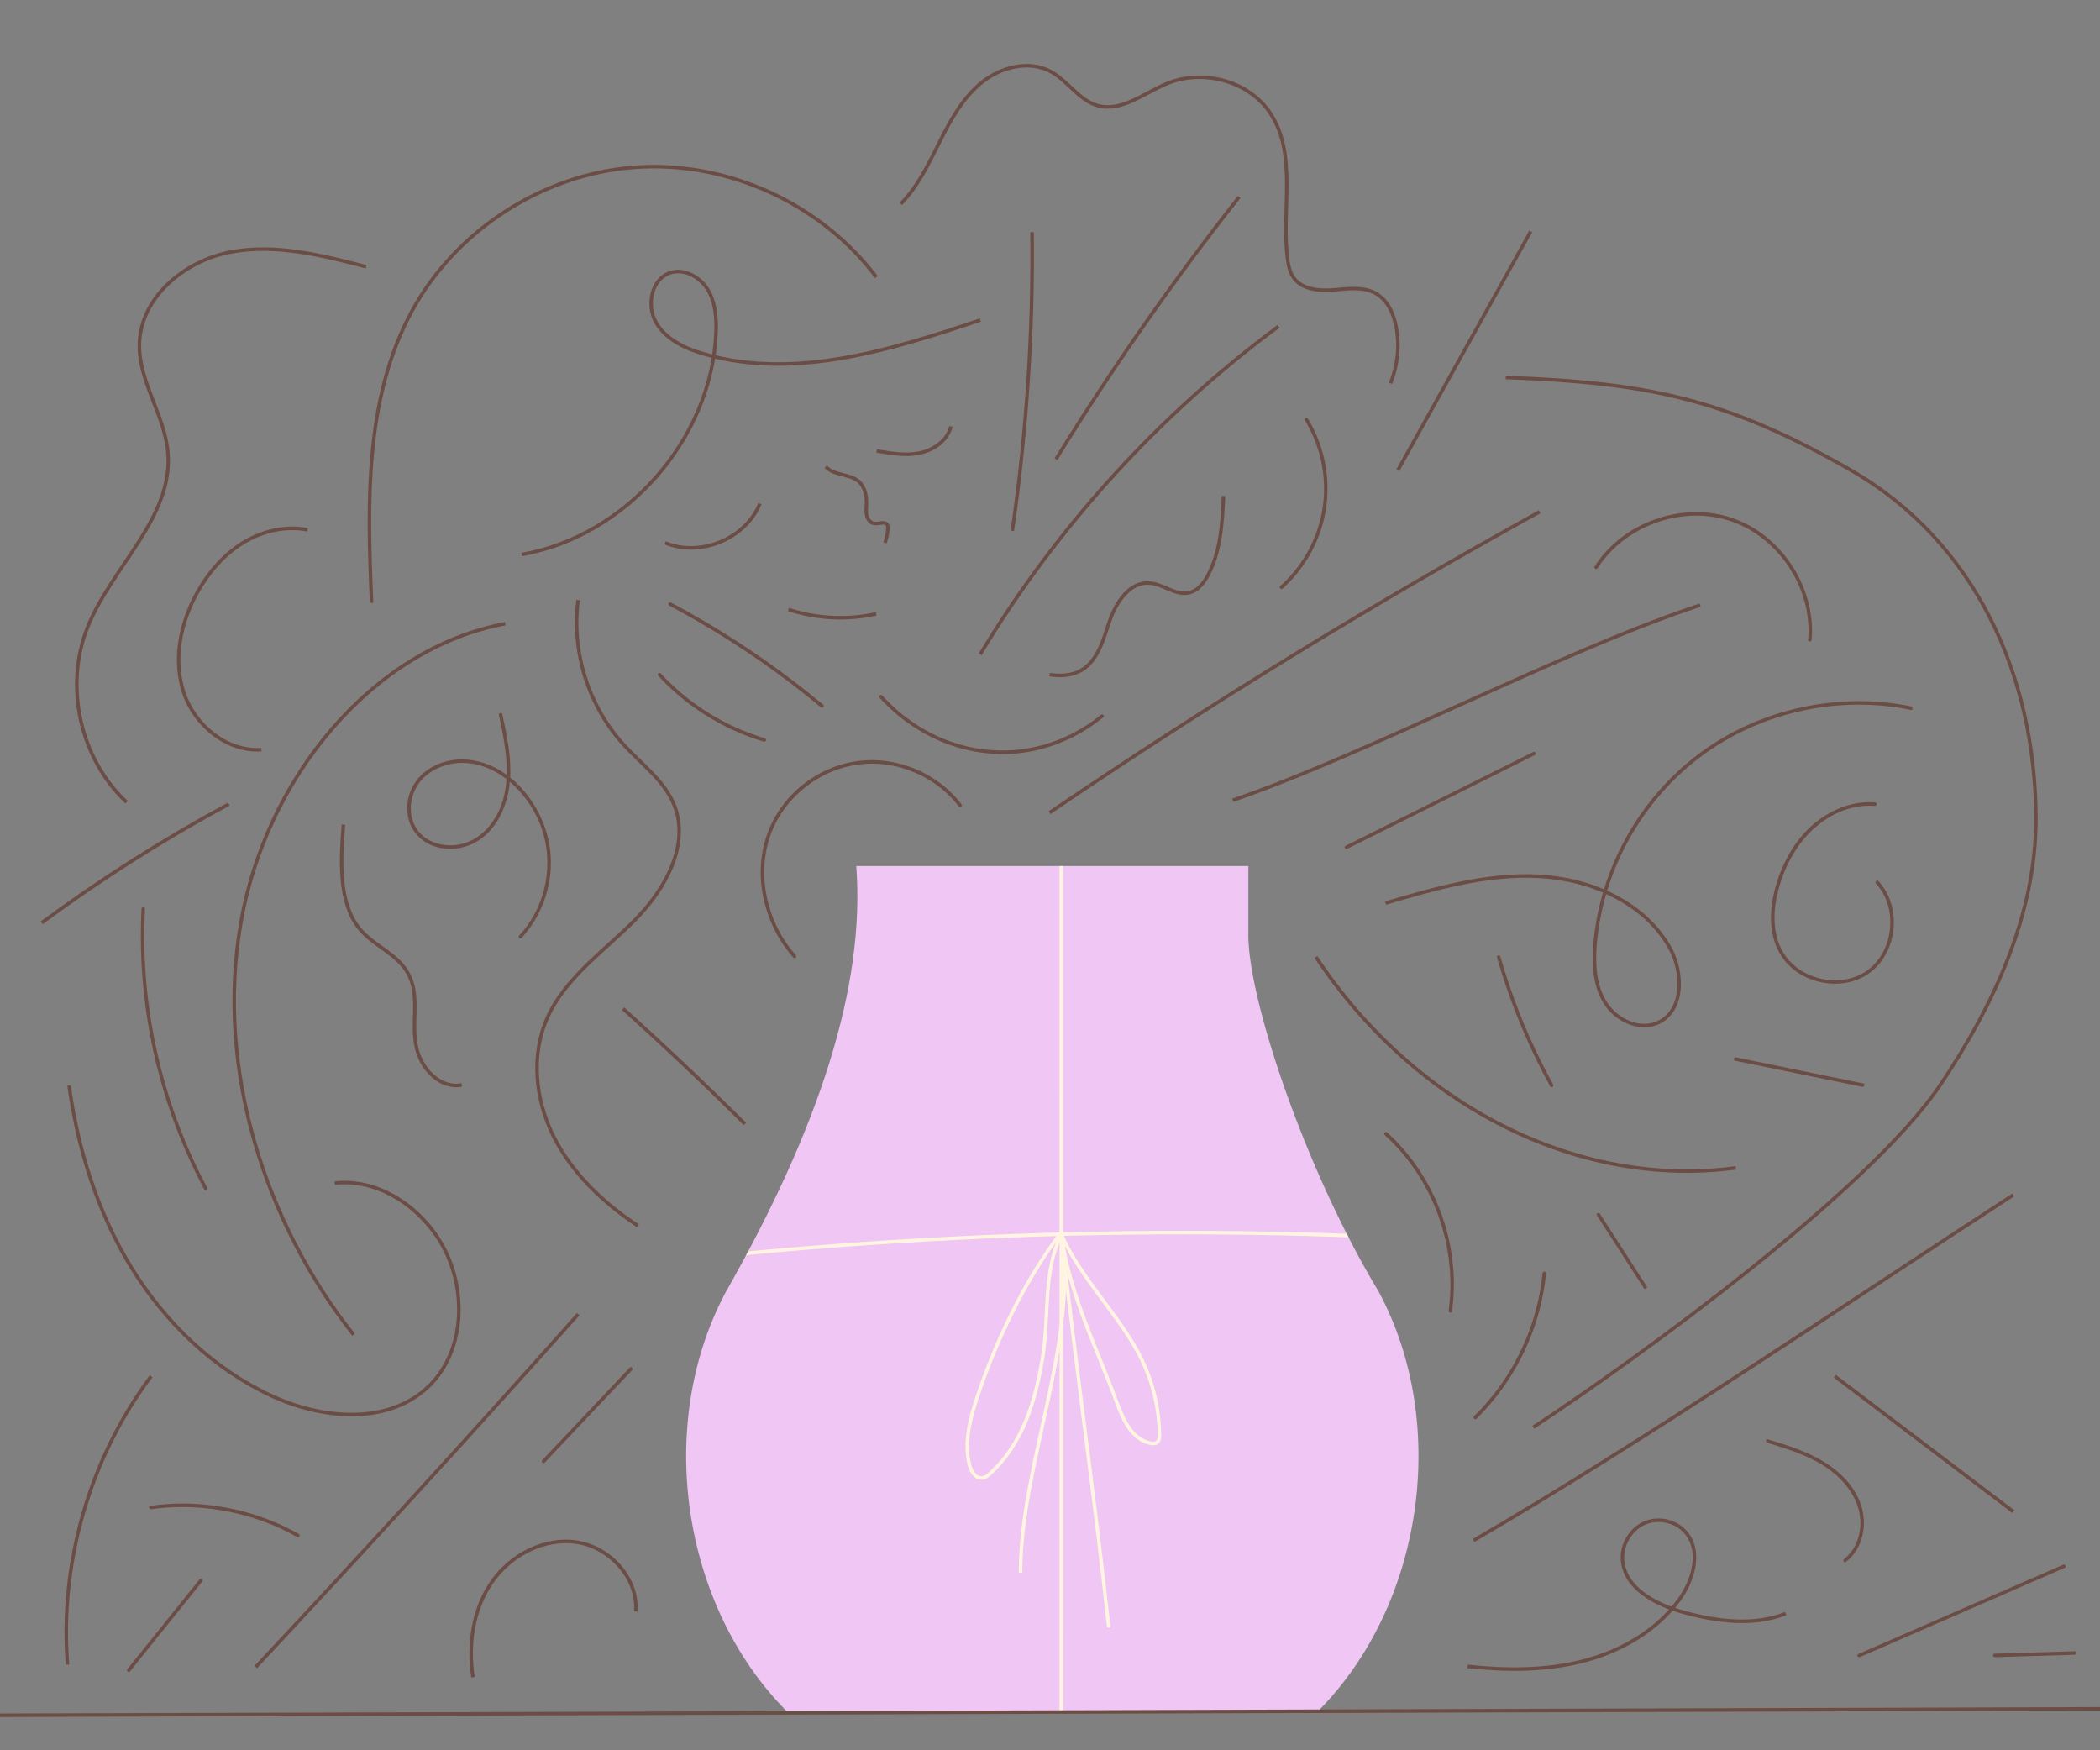<?xml version="1.0" encoding="UTF-8"?>
<svg xmlns="http://www.w3.org/2000/svg" xmlns:xlink="http://www.w3.org/1999/xlink" version="1.1" viewBox="0 0 600 500">
  <rect x="0" y="0" width="600" height="500" fill="#808080" stroke="none"/>
  <defs>
    <style>
      .cls-1, .cls-2, .cls-3 {
        fill: none;
      }

      .cls-2 {
        stroke: #6b4d45;
      }

      .cls-2, .cls-3 {
        stroke-miterlimit: 10;
      }

      .cls-3 {
        stroke: #fff5e0;
      }

      .cls-4 {
        clip-path: url(#clippath-1);
      }

      .cls-5 {
        fill: #f0c6f4;
      }

      .cls-6 {
        fill: #6b4d45;
      }
    </style>
    <clipPath id="clippath-1">
      <path class="cls-1" d="M394,369.16h.01c-21.19-35.07-38.04-85.18-37.33-103.29h0v-18.47h-112.03c2.58,34.38-10.59,74.72-37.33,121.79h0c-20.14,37.67-12.64,89.2,17.26,119.46h152.17c29.91-30.26,37.4-81.83,17.25-119.49Z"/>
    </clipPath>
  </defs>
  <!-- Generator: Adobe Illustrator 28.6.0, SVG Export Plug-In . SVG Version: 1.2.0 Build 709)  -->
  <g>
    <g id="Illustrations">
      <path class="cls-5" d="M394,369.16h.01c-21.19-35.07-38.04-85.18-37.33-103.29h0v-18.47h-112.03c2.58,34.38-10.59,74.72-37.33,121.79h0c-20.14,37.67-12.64,89.2,17.26,119.46h152.17c29.91-30.26,37.4-81.83,17.25-119.49Z"/>
      <g class="cls-4">
        <path class="cls-3" d="M303.23,208.59c0,94.69,0,189.38-.01,284.07"/>
        <path class="cls-3" d="M181.72,361.42c88.15-10.55,177.34-12.14,265.5-4.75"/>
        <path class="cls-3" d="M303.1,352.17c-10.42,13.77-18.52,30.89-23.9,46.94-2.12,6.33-3.83,13.1-2.19,19.49.47,1.84,1.88,3.98,3.87,3.57.74-.15,1.34-.65,1.89-1.14,9.47-8.48,13.14-21.09,15.11-33.15,1.98-12.06,0-24.14,5.35-35.32"/>
        <path class="cls-3" d="M303.22,352.56c2.2,16.85,10.1,32.41,15.99,48.4,1.73,4.69,4.14,10,9.26,11.27.71.18,1.54.24,2.12-.2.64-.48.7-1.36.69-2.12-.08-7.37-1.79-14.7-5-21.38-5.89-12.28-17.74-23.46-23.06-35.97"/>
        <path class="cls-3" d="M303.22,352.56c4.02,36.77,9.56,75.57,13.58,112.34"/>
        <path class="cls-3" d="M303.22,352.56c5,30.55-11.68,65.73-11.64,96.73"/>
      </g>
      <path class="cls-2" d="M149.1,158.4c29.77-5.24,54.05-32.83,55.46-63.03.2-4.29-.07-8.79-2.25-12.49-2.18-3.7-6.75-6.28-10.83-4.95-5.39,1.75-6.87,9.37-4.01,14.26,2.86,4.89,8.47,7.45,13.91,9,25.83,7.38,53.24-1.22,78.71-9.76"/>
      <path class="cls-2" d="M190.04,155.06c10.01,4.22,22.97-1.14,27.08-11.2"/>
      <path class="cls-2" d="M235.94,133.29c2.29,2.65,6.8,1.97,9.43,4.27,1.8,1.58,2.28,4.2,2.19,6.59-.04,1.06-.16,2.14.1,3.18s1,2.03,2.05,2.2c1.34.22,3.14-.75,3.81.42.19.33.19.74.16,1.13-.09,1.36-.37,2.71-.85,3.99"/>
      <path class="cls-2" d="M250.5,128.81c4.06.71,8.23,1.42,12.27.59,4.03-.83,7.95-3.58,8.91-7.59"/>
      <path class="cls-2" d="M225.27,174.11c8.04,2.65,16.81,3.09,25.07,1.24"/>
      <path class="cls-2" d="M165.18,171.43c-1.96,14.87,3.02,30.49,13.28,41.59,5.01,5.42,11.34,10.03,14.12,16.83,4.69,11.47-2.57,24.32-11.36,33.15-8.79,8.83-19.66,16.32-24.77,27.6-4.86,10.73-3.55,23.53,1.73,34.06,5.29,10.53,14.19,18.96,24.1,25.52"/>
      <path class="cls-2" d="M280.06,186.91c21.93-36.39,51.06-68.41,85.22-93.66"/>
      <path class="cls-2" d="M144.36,178.17c-38.21,7.15-68.55,44.35-75.62,85.84-7.08,41.5,6.96,85.3,32.27,117.27"/>
      <path class="cls-2" d="M106.17,172.22c-1.2-28.32-2.05-58.22,11.42-83.16,12.54-23.21,37.37-39.3,63.68-41.26s53.25,10.26,69.1,31.36"/>
      <path class="cls-2" d="M289.23,151.67c4.1-28.24,5.99-56.81,5.64-85.35"/>
      <path class="cls-2" d="M430.2,107.84c40.79,1.45,63.21,6.17,98.62,26.48,35.41,20.31,52.77,58.64,52.87,99.45.07,27.3-11.98,53.29-27.18,75.96-20.25,30.19-86.07,77.99-116.43,98"/>
      <path class="cls-2" d="M546.41,202.38c-20.72-4.4-43.23.46-60.29,13.02-17.06,12.56-28.39,32.61-30.34,53.7-.55,5.92-.3,12.22,2.82,17.28,3.12,5.06,9.87,8.25,15.24,5.71,7.31-3.47,7.19-14.29,3.24-21.35-7.26-12.97-22.66-19.67-37.51-20.42-14.84-.76-29.44,3.47-43.7,7.66"/>
      <path class="cls-2" d="M301.72,131.15c15.99-25.93,33.47-50.95,52.32-74.88"/>
      <path class="cls-2" d="M421.01,440.07c48.7-28.32,106.78-67.9,154.2-98.72"/>
      <path class="cls-2" d="M524.24,393.15c16.99,12.89,33.98,25.77,50.98,38.66"/>
      <path class="cls-2" d="M87.87,151.35c-6.36-1.25-13.1.39-18.6,3.81-5.5,3.42-9.82,8.54-12.96,14.2-4.79,8.63-6.93,19.15-3.8,28.51,3.13,9.36,12.33,16.92,22.18,16.29"/>
      <path class="cls-2" d="M299.87,192.72c3.03.46,6.28.32,8.95-1.17,4.9-2.74,6.41-8.89,8.23-14.2,1.83-5.3,5.69-11.14,11.29-10.8,3.97.24,7.56,3.69,11.43,2.78,2.45-.58,4.17-2.77,5.36-5,3.66-6.85,4.09-14.9,4.45-22.66"/>
      <path class="cls-2" d="M485.75,172.88c-38.24,12.5-95.44,42.71-133.51,55.71"/>
      <path class="cls-2" d="M257.37,58.23c4.92-5,7.98-11.49,11.13-17.77,3.15-6.27,6.64-12.63,12.13-17.01s13.48-6.34,19.64-2.97c4.86,2.65,8.01,8.19,13.34,9.68,6.85,1.92,13.28-3.6,19.86-6.31,10.2-4.2,23.25-.79,29.39,8.37,7.93,11.83,3.17,27.68,5.02,41.79.24,1.86.63,3.77,1.72,5.3,2.38,3.38,7.19,3.84,11.32,3.51s8.57-1.04,12.17,1c3.43,1.94,5.16,5.94,5.86,9.81.96,5.31.37,10.88-1.68,15.87"/>
      <path class="cls-2" d="M439.9,146.19c-48.03,26.51-94.78,55.2-140.03,85.96"/>
      <path class="cls-2" d="M19.72,310.1c2.56,18.28,8.17,36.29,17.83,52.01,9.67,15.72,23.54,29.09,40.32,36.77,14.03,6.42,32.08,8.15,43.7-2,11.45-10.01,12.15-28.71,4.44-41.82-6.23-10.59-18.16-18.47-30.37-17.09"/>
      <path class="cls-2" d="M165.2,375.42c-30.28,33.98-60.99,67.58-92.12,100.79"/>
      <path class="cls-2" d="M98.14,235.56c-.86,10.19-1.35,21.9,4.14,29.18,4.64,6.16,12.74,7.78,15.35,15.73,1.8,5.49.16,11.92,1.15,17.76,1.27,7.49,7.4,12.93,13.16,11.68"/>
      <path class="cls-2" d="M135.14,479.14c-1.44-9.36,0-19.42,5.4-27.21,5.4-7.79,15.09-12.83,24.44-11.34s17.38,10.33,16.68,19.77"/>
      <path class="cls-2" d="M419.29,476.04c10.98,1.16,22.21,1.25,32.91-1.49,10.7-2.74,20.87-8.5,27.44-17.38,4.13-5.59,6.55-13.82,2.18-19.22-2.74-3.38-7.79-4.59-11.8-2.92-4.01,1.68-6.69,6.06-6.45,10.4.45,8.24,9.49,12.97,17.45,15.16,9.55,2.63,19.97,3.98,29.2.37"/>
      <path class="cls-2" d="M375.99,273.38c28.33,42.76,75.11,66.25,119.96,60.24"/>
      <path class="cls-2" d="M437.34,66.12c-12.65,22.73-25.3,45.46-37.95,68.19"/>
      <path class="cls-2" d="M65.37,229.7c-18.58,10.03-36.45,21.37-53.44,33.9"/>
      <line class="cls-2" x1="0" y1="490" x2="600" y2="488.15"/>
      <path class="cls-2" d="M104.62,76.2c-12.78-3.33-26.1-6.69-39.06-4.13s-25.4,12.92-25.73,26.13c-.27,10.75,7.22,20.32,8.14,31.04,1.6,18.61-16.1,32.7-23,50.05-6.68,16.82-2.04,37.51,11.18,49.87"/>
      <path class="cls-2" d="M43.17,393.15c-17.51,23.4-26.17,53.26-23.88,82.4"/>
      <path class="cls-2" d="M178.02,288.16c11.88,10.68,23.49,21.65,34.81,32.92"/>
      <path class="cls-6" d="M395.63,324.24c5.34,4.83,9.68,10.69,12.84,17.16,3.18,6.5,5.15,13.61,5.75,20.83.33,4.04.24,8.12-.32,12.13-.09.63.88.9.96.27,1.01-7.3.58-14.74-1.2-21.89-1.77-7.12-4.87-13.93-9.1-19.92-2.39-3.38-5.14-6.51-8.21-9.29-.48-.43-1.19.27-.71.71h0Z"/>
      <path class="cls-6" d="M440.73,363.75c-1.18,11.94-5.7,23.48-12.85,33.11-2.04,2.74-4.29,5.32-6.73,7.71-.46.45.25,1.16.71.71,8.74-8.57,15.03-19.55,18.09-31.39.86-3.33,1.45-6.72,1.79-10.14.06-.64-.94-.64-1,0h0Z"/>
      <path class="cls-6" d="M535.69,229.2c-9.06-.63-17.41,4.53-22.56,11.71-2.6,3.63-4.49,7.77-5.73,12.05s-1.85,8.99-1.04,13.47c.69,3.83,2.49,7.4,5.43,9.98,2.56,2.24,5.77,3.72,9.11,4.31s6.85.34,10.01-.95,5.83-3.65,7.59-6.62c3.46-5.84,3.56-13.79-.24-19.49-.46-.7-.99-1.35-1.55-1.97-.44-.47-1.14.23-.71.71,4.46,4.85,5.18,12.34,2.64,18.28-1.28,2.98-3.41,5.59-6.21,7.24s-6.06,2.28-9.26,2.08-6.4-1.26-9.08-3.07c-2.93-1.98-5.04-4.85-6.13-8.22-1.33-4.16-1.16-8.66-.24-12.88s2.46-8.17,4.61-11.82c4.31-7.3,11.6-13.12,20.28-13.79,1.03-.08,2.07-.08,3.1,0,.64.04.64-.96,0-1h0Z"/>
      <path class="cls-6" d="M456.46,162.34c6.06-9.49,17.29-15.12,28.46-15.04,5.65.04,11.18,1.62,15.97,4.62s8.83,7.36,11.6,12.34c3.12,5.62,4.67,12.08,4.12,18.5-.05.64.95.64,1,0,1.01-11.85-4.98-23.76-14.58-30.62-4.75-3.39-10.36-5.39-16.19-5.78s-11.54.76-16.77,3.12c-5.87,2.65-11,6.9-14.47,12.34-.35.54.52,1.05.86.5h0Z"/>
      <path class="cls-6" d="M366.47,168.13c5.01-4.48,8.79-10.27,10.91-16.65,2.22-6.67,2.48-13.89.88-20.73-.92-3.93-2.47-7.7-4.56-11.15-.33-.55-1.2-.05-.86.5,3.62,5.97,5.53,12.91,5.46,19.89-.06,6.66-1.99,13.22-5.44,18.91-1.93,3.17-4.31,6.04-7.08,8.51-.48.43.23,1.13.71.71h0Z"/>
      <path class="cls-6" d="M149.03,267.94c7.29-7.91,10.15-19.32,7.25-29.69-2.75-9.87-10.8-19.39-21.33-21.08-4.86-.78-10.05.37-13.85,3.58s-5.47,8.14-4.45,12.86c.96,4.47,4.56,7.66,8.97,8.57s8.93-.23,12.4-3.01c3.84-3.09,6.16-7.77,7.16-12.53,1.25-5.93.47-12.05-.68-17.93-.31-1.57-.64-3.13-.98-4.7-.14-.63-1.1-.36-.96.27,2.2,10.21,4.52,22.2-2.36,31.22-2.66,3.49-6.55,5.8-10.98,5.97-4.11.16-8.39-1.51-10.49-5.2-2.27-3.99-1.57-9.31,1.21-12.87s7.74-5.56,12.38-5.47c10.15.18,18.61,8.74,22.07,17.72,3.66,9.52,2.24,20.36-3.67,28.67-.73,1.02-1.52,1.99-2.37,2.91-.44.47.27,1.18.71.71h0Z"/>
      <path class="cls-6" d="M179.89,390.71c-6.46,6.84-12.92,13.68-19.39,20.51-1.85,1.96-3.7,3.92-5.55,5.87-.44.47.26,1.18.71.71,6.46-6.84,12.92-13.68,19.39-20.51,1.85-1.96,3.7-3.92,5.55-5.87.44-.47-.26-1.18-.71-.71h0Z"/>
      <path class="cls-6" d="M85.38,438.2c-9.96-5.6-21.32-8.6-32.74-8.68-3.24-.03-6.47.2-9.68.64-.63.09-.36,1.05.27.96,11.1-1.52,22.56-.14,33.01,3.88,2.98,1.14,5.86,2.51,8.64,4.07.56.32,1.07-.55.5-.86h0Z"/>
      <path class="cls-6" d="M57.07,451.1c-5.35,6.65-10.69,13.29-16.04,19.94l-4.62,5.74c-.4.5.3,1.21.71.71,5.35-6.65,10.69-13.29,16.04-19.94,1.54-1.91,3.08-3.83,4.62-5.74.4-.5-.3-1.21-.71-.71h0Z"/>
      <path class="cls-6" d="M40.43,259.64c-.55,10.78.06,21.6,1.78,32.26,1.73,10.68,4.58,21.18,8.5,31.26,2.21,5.67,4.75,11.21,7.62,16.58.3.57,1.17.06.86-.5-5.08-9.51-9.13-19.55-12.09-29.92s-4.8-20.89-5.53-31.56c-.41-6.03-.46-12.08-.15-18.12.03-.64-.97-.64-1,0h0Z"/>
      <path class="cls-6" d="M531.43,473.37c15.24-6.64,30.48-13.28,45.72-19.93,4.27-1.86,8.53-3.72,12.8-5.58.59-.26.08-1.12-.5-.86-15.24,6.64-30.48,13.28-45.72,19.93-4.27,1.86-8.53,3.72-12.8,5.58-.59.26-.08,1.12.5.86h0Z"/>
      <path class="cls-6" d="M504.94,412.15c6.73,2.07,13.75,4.21,19.23,8.83,4.66,3.93,8.05,9.62,7.28,15.89-.4,3.26-1.92,6.45-4.56,8.48-.5.39,0,1.26.5.86,4.92-3.79,6.26-10.78,4.27-16.49-2.3-6.58-8.05-11.2-14.17-14.09-3.95-1.87-8.13-3.16-12.3-4.44-.62-.19-.88.78-.27.96h0Z"/>
      <path class="cls-6" d="M569.91,473.4c7.6-.23,15.21-.45,22.81-.68.64-.02.64-1.02,0-1-7.6.23-15.21.45-22.81.68-.64.02-.64,1.02,0,1h0Z"/>
      <path class="cls-6" d="M495.76,303.02c9.42,1.93,18.84,3.86,28.26,5.79,2.68.55,5.36,1.1,8.04,1.65.63.13.9-.84.27-.96-9.42-1.93-18.84-3.86-28.26-5.79-2.68-.55-5.36-1.1-8.04-1.65-.63-.13-.9.84-.27.96h0Z"/>
      <path class="cls-6" d="M438.04,214.82c-13.92,6.96-27.85,13.92-41.77,20.88-3.95,1.97-7.89,3.95-11.84,5.92-.58.29-.07,1.15.5.86,13.92-6.96,27.85-13.92,41.77-20.88,3.95-1.97,7.89-3.95,11.84-5.92.58-.29.07-1.15-.5-.86h0Z"/>
      <path class="cls-6" d="M427.71,273.52c2.87,9.97,6.61,19.69,11.15,29.01,1.28,2.63,2.64,5.23,4.05,7.8.31.56,1.17.06.86-.5-4.96-9.02-9.14-18.45-12.46-28.19-.95-2.77-1.82-5.57-2.64-8.38-.18-.62-1.14-.35-.96.27h0Z"/>
      <path class="cls-6" d="M456.27,347.23c4.45,6.91,8.91,13.81,13.36,20.72.35.54,1.21.04.86-.5-4.45-6.91-8.91-13.81-13.36-20.72-.35-.54-1.21-.04-.86.5h0Z"/>
      <path class="cls-6" d="M274.74,229.79c-4.23-5.53-10.25-9.52-16.93-11.42s-13.86-1.6-20.3,1.04-11.68,7.02-15.31,12.71c-3.78,5.91-5.33,13-4.73,19.96s3.24,13.86,7.53,19.46c.53.69,1.09,1.36,1.67,2.02.43.48,1.13-.23.71-.71-4.53-5.11-7.51-11.52-8.6-18.25-1.08-6.69-.18-13.73,2.99-19.76,3.05-5.78,7.97-10.51,13.79-13.45s12.77-3.97,19.32-2.69,12.83,4.68,17.38,9.67c.57.62,1.1,1.26,1.61,1.93.39.5,1.25,0,.86-.5h0Z"/>
      <path class="cls-6" d="M251.32,199.35c6.37,6.97,14.6,12.21,23.77,14.58s18.01,1.86,26.47-1.21c4.98-1.81,9.59-4.48,13.69-7.82.5-.41-.21-1.11-.71-.71-7.02,5.72-15.65,9.35-24.7,10.06s-17.74-1.37-25.46-5.71c-4.63-2.6-8.77-5.98-12.35-9.89-.44-.48-1.14.23-.71.71h0Z"/>
      <path class="cls-6" d="M218.53,210.91c-8.83-2.64-17.08-7.13-24.09-13.11-1.99-1.7-3.88-3.52-5.66-5.44-.44-.47-1.14.24-.71.71,6.37,6.88,14.18,12.4,22.79,16.11,2.41,1.04,4.88,1.94,7.4,2.69.62.18.88-.78.27-.96h0Z"/>
      <path class="cls-6" d="M191.2,172.99c11.98,6.37,23.45,13.69,34.27,21.87,3.07,2.32,6.08,4.71,9.03,7.17.49.41,1.2-.3.71-.71-10.47-8.69-21.62-16.56-33.33-23.49-3.35-1.98-6.74-3.88-10.17-5.7-.57-.3-1.07.56-.5.86h0Z"/>
    </g>
  </g>
</svg>